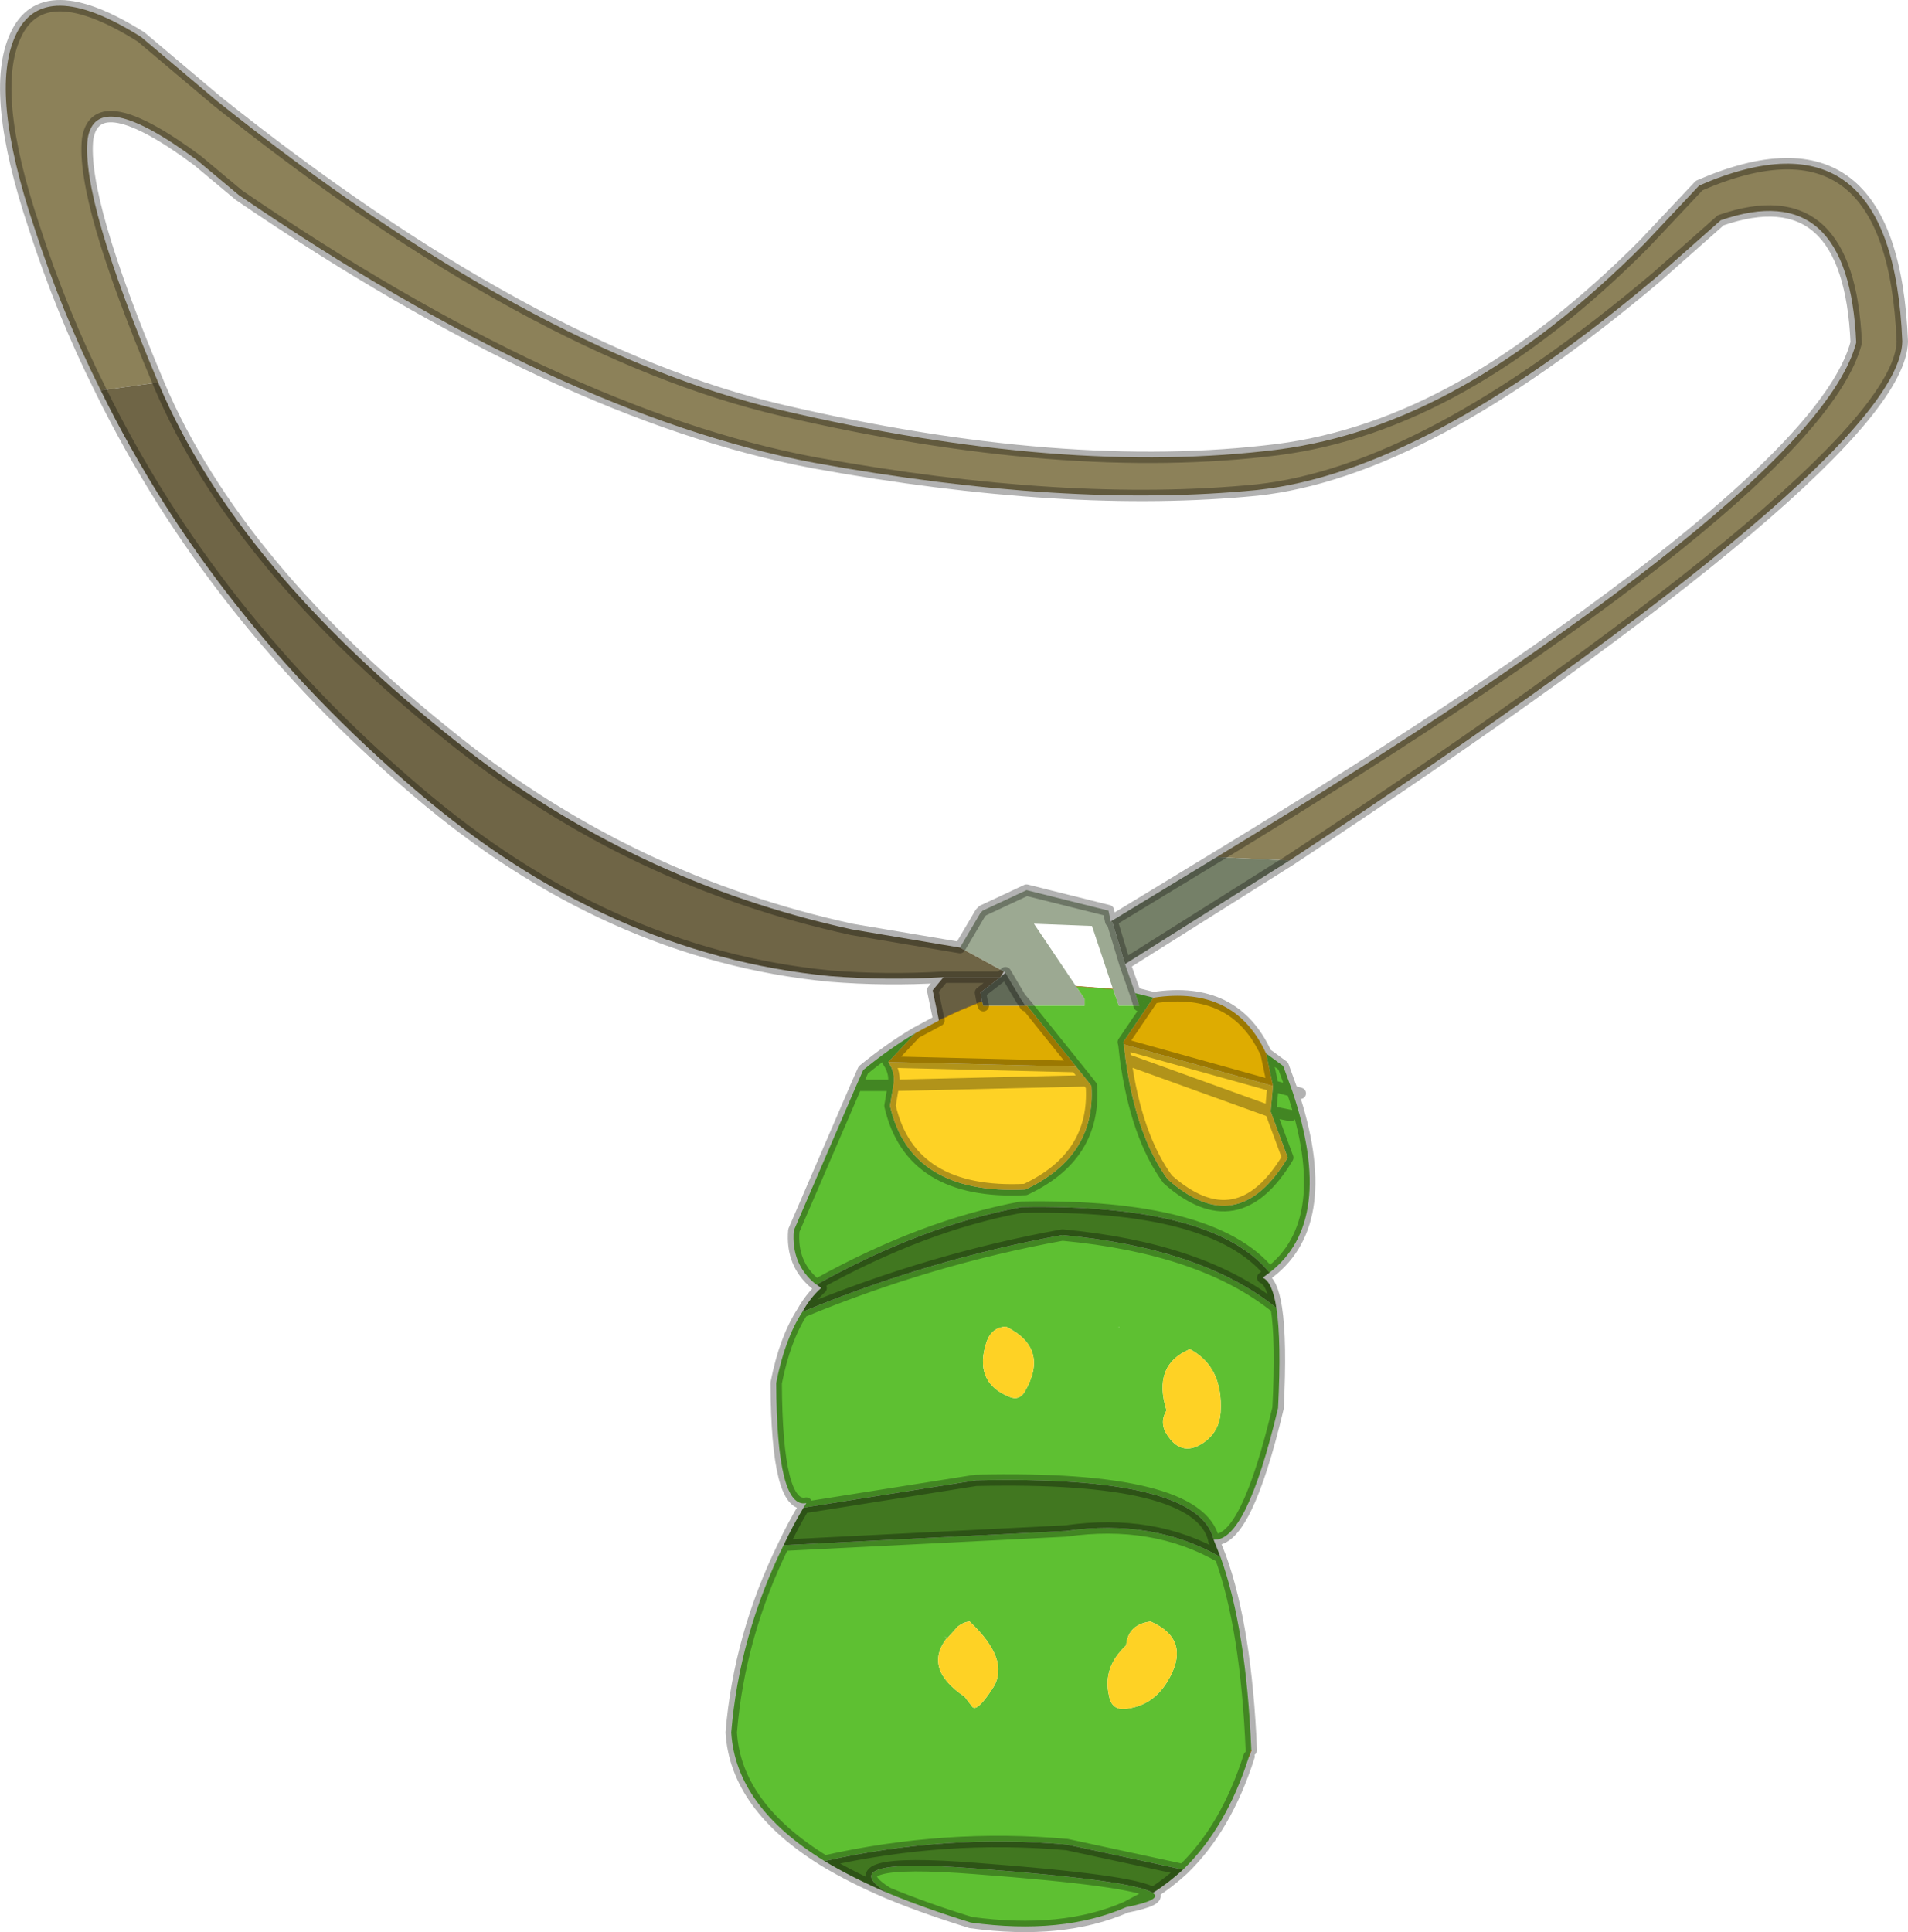 <?xml version="1.0"?>
<svg xmlns="http://www.w3.org/2000/svg" xmlns:xlink="http://www.w3.org/1999/xlink" width="167.65px" height="169.75px"><g transform="matrix(1, 0, 0, 1, -191.65, -115.6)"><use xlink:href="#object-0" width="167.65" height="169.75" transform="matrix(1, 0, 0, 1, 191.65, 115.6)"/></g><defs><g transform="matrix(1, 0, 0, 1, -191.65, -115.6)" id="object-0"><path fill-rule="evenodd" fill="#8c8159" stroke="none" d="M200.5 149.9Q197.05 143 194.65 135.55Q190.7 123.75 193 118.75Q195.4 113.4 204.05 118.85L210.75 124.5Q238.3 146.5 260.35 151.65Q285.2 157.45 303.9 155.1Q320.25 153 336.15 137L340.95 131.9Q357.95 124.5 358.8 145.6Q358.6 155.8 304.95 191.2L298.55 190.9Q351.3 158.85 354.75 145.7Q354.1 131.05 342.85 134.95L337.2 139.95Q316.95 157.05 302.1 158.65Q285.4 160.3 263.15 156.25Q240.9 152.05 212.65 132.75L209 129.7Q200.1 123.1 199.35 127.8Q198.75 133.1 205.55 149.2L200.5 149.9"/><path fill-rule="evenodd" fill="#758068" stroke="none" d="M304.95 191.2L290.5 200.3L289.4 196.65L289.25 196.55L298.55 190.9L304.95 191.2"/><path fill-rule="evenodd" fill="#9ca992" stroke="none" d="M290.5 200.3L291.4 202.85L291.75 203.95L289.95 203.95L289.45 202.5L287.6 196.95L282.5 196.75L286.2 202.25L286.95 203.35L286.95 203.95L281.9 203.95L281.3 203.25L281.9 203.95L281.75 203.95L281.3 203.25L280 201.05L279.85 200.95L276 198.85L277.8 195.8L278 195.6L281.85 193.8L289.05 195.6L289.25 196.55L289.4 196.65L290.5 200.3"/><path fill-rule="evenodd" fill="#5ec032" stroke="none" d="M291.4 202.85L293 203.25L290.35 207.15L290.4 207.35L290.55 208.65Q291.5 215.45 294.25 219.2Q300.4 224.65 304.8 217.3L303.3 213.25L303.5 211L302.9 208.15L304.4 209.25L305.2 211.45L303.5 211L305.2 211.45Q309.05 222.9 303.2 227.4Q298.25 221.35 281.4 221.65Q272.75 223.25 263.4 228.45L263.3 228.4Q261.15 226.65 261.4 223.7L266.9 210.95L267.5 209.6Q269.75 207.75 272.1 206.35L269.7 208.9Q270.35 209.85 270.15 210.95L269.85 212.75Q271.65 220.6 281.75 220.1Q287.95 217.2 287.55 211L287.2 210.55L286.2 209.3L281.9 203.95L286.95 203.95L286.95 203.35L286.2 202.25L289.45 202.5L289.95 203.95L291.75 203.95L291.4 202.85M303.8 230.5Q304.25 233.35 303.95 239.3Q301.15 251.1 298.3 250.85Q296.95 245.2 277.4 245.65L262.25 248.05L262.5 247.65Q259.9 248.2 259.85 237.1Q260.6 233.25 262.15 230.85Q273.4 226.2 285 224.1Q297.3 225.25 303.8 230.5M298.9 252.4Q301.15 258.65 301.6 269.35L301.4 269.9Q299.4 276.2 295.6 279.85L285.4 277.65Q274.75 276.7 264.1 279.1Q256.3 274.3 255.9 267.8Q256.6 259.3 260.5 251.35L285.3 250.1Q293 249 298.9 252.4M292.95 281.9Q293.85 282.5 290.6 283.15Q285 285.6 276.95 284.5Q272.9 283.25 269.65 281.9Q264.55 278.75 277.35 279.75Q291.35 280.8 292.95 281.9L290.6 283.15L292.95 281.9M305.05 213.6L303.3 213.25L305.05 213.6M296.15 234.1L296.15 234.15Q292.9 235.55 294.15 239.5Q293.5 240.6 294.2 241.65Q295.55 243.75 297.6 242.2Q298.8 241.25 298.9 239.7Q299.15 235.65 296.15 234.1M289.95 232.15L289.95 232.2L290 232.2L289.95 232.15M270.15 210.95L266.9 210.95L270.15 210.95M280.05 232.15Q278.8 232.2 278.35 233.45Q277.15 237 280.3 238.3Q281.2 238.7 281.7 237.85Q283.9 234.05 280.05 232.15M274.85 259.5Q272.75 262.2 276.4 264.65L277.05 265.5Q277.45 266.15 278.95 263.8Q280.4 261.4 276.85 258.05Q276.3 258.1 275.8 258.5L274.9 259.5L274.6 259.35L274.85 259.5M292.75 258.05L292.45 258.1Q290.75 258.45 290.6 260.15Q288.5 262.1 289.1 264.6Q289.35 265.95 290.75 265.7Q292.9 265.4 294.15 263.45Q296.5 259.7 292.75 258.05"/><path fill-rule="evenodd" fill="#deac01" stroke="none" d="M293 203.25Q300.15 202.15 302.9 208.15L303.5 211L290.4 207.35L290.35 207.15L293 203.25M272.1 206.35L274.15 205.25Q276.05 204.25 277.95 203.6L278.05 203.95L281.75 203.95L281.9 203.95L286.2 209.3L269.7 208.9L272.1 206.35"/><path fill-rule="evenodd" fill="#6f6546" stroke="none" d="M205.55 149.2L205.65 149.45Q212.5 165.5 231.75 180.75Q247.2 193.05 266.5 197.25L276 198.85L279.85 200.95L279.55 201.45L274.55 201.45Q269.45 201.75 264.55 201.35Q245 199.45 228.2 185.05Q210.25 169.75 200.5 149.9L205.55 149.2"/><path fill-rule="evenodd" fill="#fed225" stroke="none" d="M290.4 207.35L303.5 211L303.3 213.25L290.55 208.65L290.4 207.35M290.55 208.65L303.3 213.25L304.8 217.3Q300.4 224.65 294.25 219.2Q291.5 215.45 290.55 208.65M287.2 210.55L287.55 211Q287.95 217.2 281.75 220.1Q271.65 220.6 269.85 212.75L270.15 210.95L287.2 210.55L270.15 210.95Q270.35 209.85 269.7 208.9L286.2 209.3L287.2 210.55M296.15 234.1Q299.15 235.65 298.9 239.7Q298.8 241.25 297.6 242.2Q295.55 243.75 294.2 241.65Q293.5 240.6 294.15 239.5Q292.9 235.55 296.15 234.15L296.15 234.1M280.05 232.15Q283.9 234.05 281.7 237.85Q281.2 238.7 280.3 238.3Q277.15 237 278.35 233.45Q278.8 232.2 280.05 232.15M274.9 259.5L275.8 258.5Q276.3 258.1 276.85 258.05Q280.4 261.4 278.95 263.8Q277.45 266.15 277.05 265.5L276.4 264.65Q272.75 262.2 274.85 259.5L274.9 259.5M292.75 258.05Q296.5 259.7 294.15 263.45Q292.9 265.4 290.75 265.7Q289.35 265.95 289.1 264.6Q288.5 262.1 290.6 260.15Q290.75 258.45 292.45 258.1L292.75 258.05"/><path fill-rule="evenodd" fill="#417720" stroke="none" d="M303.2 227.4L302.6 227.85Q303.45 228.2 303.8 230.5Q297.3 225.25 285 224.1Q273.4 226.2 262.15 230.85Q262.85 229.6 263.8 228.75L263.4 228.45Q272.75 223.25 281.4 221.65Q298.25 221.35 303.2 227.4M298.3 250.85L298.3 250.9L298.9 252.4Q293 249 285.3 250.1L260.5 251.35Q261.3 249.65 262.25 248.05L277.4 245.65Q296.95 245.2 298.3 250.85M295.6 279.85Q294.35 281 292.95 281.9Q291.35 280.8 277.35 279.75Q264.55 278.75 269.65 281.9Q266.5 280.55 264.1 279.1Q274.75 276.7 285.4 277.65L295.6 279.85"/><path fill-rule="evenodd" fill="#685f42" stroke="none" d="M274.15 205.25L273.6 202.6L274.55 201.45L279.55 201.45L277.8 202.8L277.95 203.6Q276.05 204.25 274.15 205.25"/><path fill-rule="evenodd" fill="#616a57" stroke="none" d="M281.75 203.95L278.05 203.95L277.95 203.6L277.8 202.8L279.55 201.45L280 201.05L281.3 203.25L281.75 203.95"/><path fill="none" stroke="#000000" stroke-opacity="0.302" stroke-width="1" stroke-linecap="round" stroke-linejoin="round" d="M200.5 149.9Q197.05 143 194.65 135.55Q190.7 123.75 193 118.75Q195.4 113.4 204.05 118.85L210.75 124.5Q238.3 146.5 260.35 151.65Q285.2 157.45 303.9 155.1Q320.25 153 336.15 137L340.95 131.9Q357.95 124.5 358.8 145.6Q358.6 155.8 304.95 191.2L290.5 200.3L291.4 202.85L293 203.25Q300.15 202.15 302.9 208.15L304.4 209.25L305.2 211.45L305.9 211.65M298.55 190.9Q351.3 158.85 354.75 145.7Q354.1 131.05 342.85 134.95L337.2 139.95Q316.95 157.05 302.1 158.65Q285.4 160.3 263.15 156.25Q240.9 152.05 212.65 132.75L209 129.7Q200.1 123.1 199.35 127.8Q198.75 133.1 205.55 149.2L205.65 149.45Q212.5 165.5 231.75 180.75Q247.2 193.05 266.5 197.25L276 198.85L277.8 195.8L278 195.6L281.85 193.8L289.05 195.6L289.25 196.55L298.55 190.9M274.55 201.45Q269.45 201.75 264.55 201.35Q245 199.45 228.2 185.05Q210.25 169.75 200.5 149.9M290.5 200.3L289.4 196.65L289.25 196.55M291.75 203.95L291.4 202.85M293 203.25L290.35 207.15L290.4 207.35L303.5 211L302.9 208.15M290.4 207.35L290.55 208.65L303.3 213.25L303.5 211L305.2 211.45Q309.05 222.9 303.2 227.4L302.6 227.85Q303.45 228.2 303.8 230.5Q304.25 233.35 303.95 239.3Q301.15 251.1 298.3 250.85L298.3 250.9L298.9 252.4Q301.15 258.65 301.6 269.35M301.4 269.9Q299.4 276.2 295.6 279.85Q294.35 281 292.95 281.9Q293.85 282.5 290.6 283.15Q285 285.6 276.95 284.5Q272.9 283.25 269.65 281.9Q266.5 280.55 264.1 279.1Q256.3 274.3 255.9 267.8Q256.6 259.3 260.5 251.35Q261.3 249.65 262.25 248.05L262.5 247.65Q259.9 248.2 259.85 237.1Q260.6 233.25 262.15 230.85Q262.85 229.6 263.8 228.75L263.4 228.45L263.3 228.4Q261.15 226.65 261.4 223.7L266.9 210.95L267.5 209.6Q269.75 207.75 272.1 206.35L274.15 205.25L273.6 202.6L274.55 201.45L279.55 201.45L280 201.05L281.3 203.25L281.9 203.95L286.2 209.3L287.2 210.55L287.55 211Q287.95 217.2 281.75 220.1Q271.65 220.6 269.85 212.75L270.15 210.95L287.2 210.55M270.15 210.95Q270.35 209.85 269.7 208.9L272.1 206.35M286.2 209.3L269.7 208.9M290.55 208.65Q291.5 215.45 294.25 219.2Q300.4 224.65 304.8 217.3L303.3 213.25L305.05 213.6M262.15 230.85Q273.4 226.2 285 224.1Q297.3 225.25 303.8 230.5M278.05 203.95L277.95 203.6L277.8 202.8L279.55 201.45M281.3 203.25L281.75 203.95M266.9 210.95L270.15 210.95M303.2 227.4Q298.25 221.35 281.4 221.65Q272.75 223.25 263.4 228.45M292.95 281.9Q291.35 280.8 277.35 279.75Q264.55 278.75 269.65 281.9M298.9 252.4Q293 249 285.3 250.1L260.5 251.35M295.6 279.85L285.4 277.65Q274.75 276.7 264.1 279.1M290.6 283.15L292.95 281.9M262.25 248.05L277.4 245.65Q296.95 245.2 298.3 250.85"/><path fill="none" stroke="#916606" stroke-width="0.05" stroke-linecap="round" stroke-linejoin="round" d="M286.2 202.25L289.45 202.5M301.6 269.35L301.4 269.9M277.95 203.6Q276.05 204.25 274.15 205.25"/></g></defs></svg>
